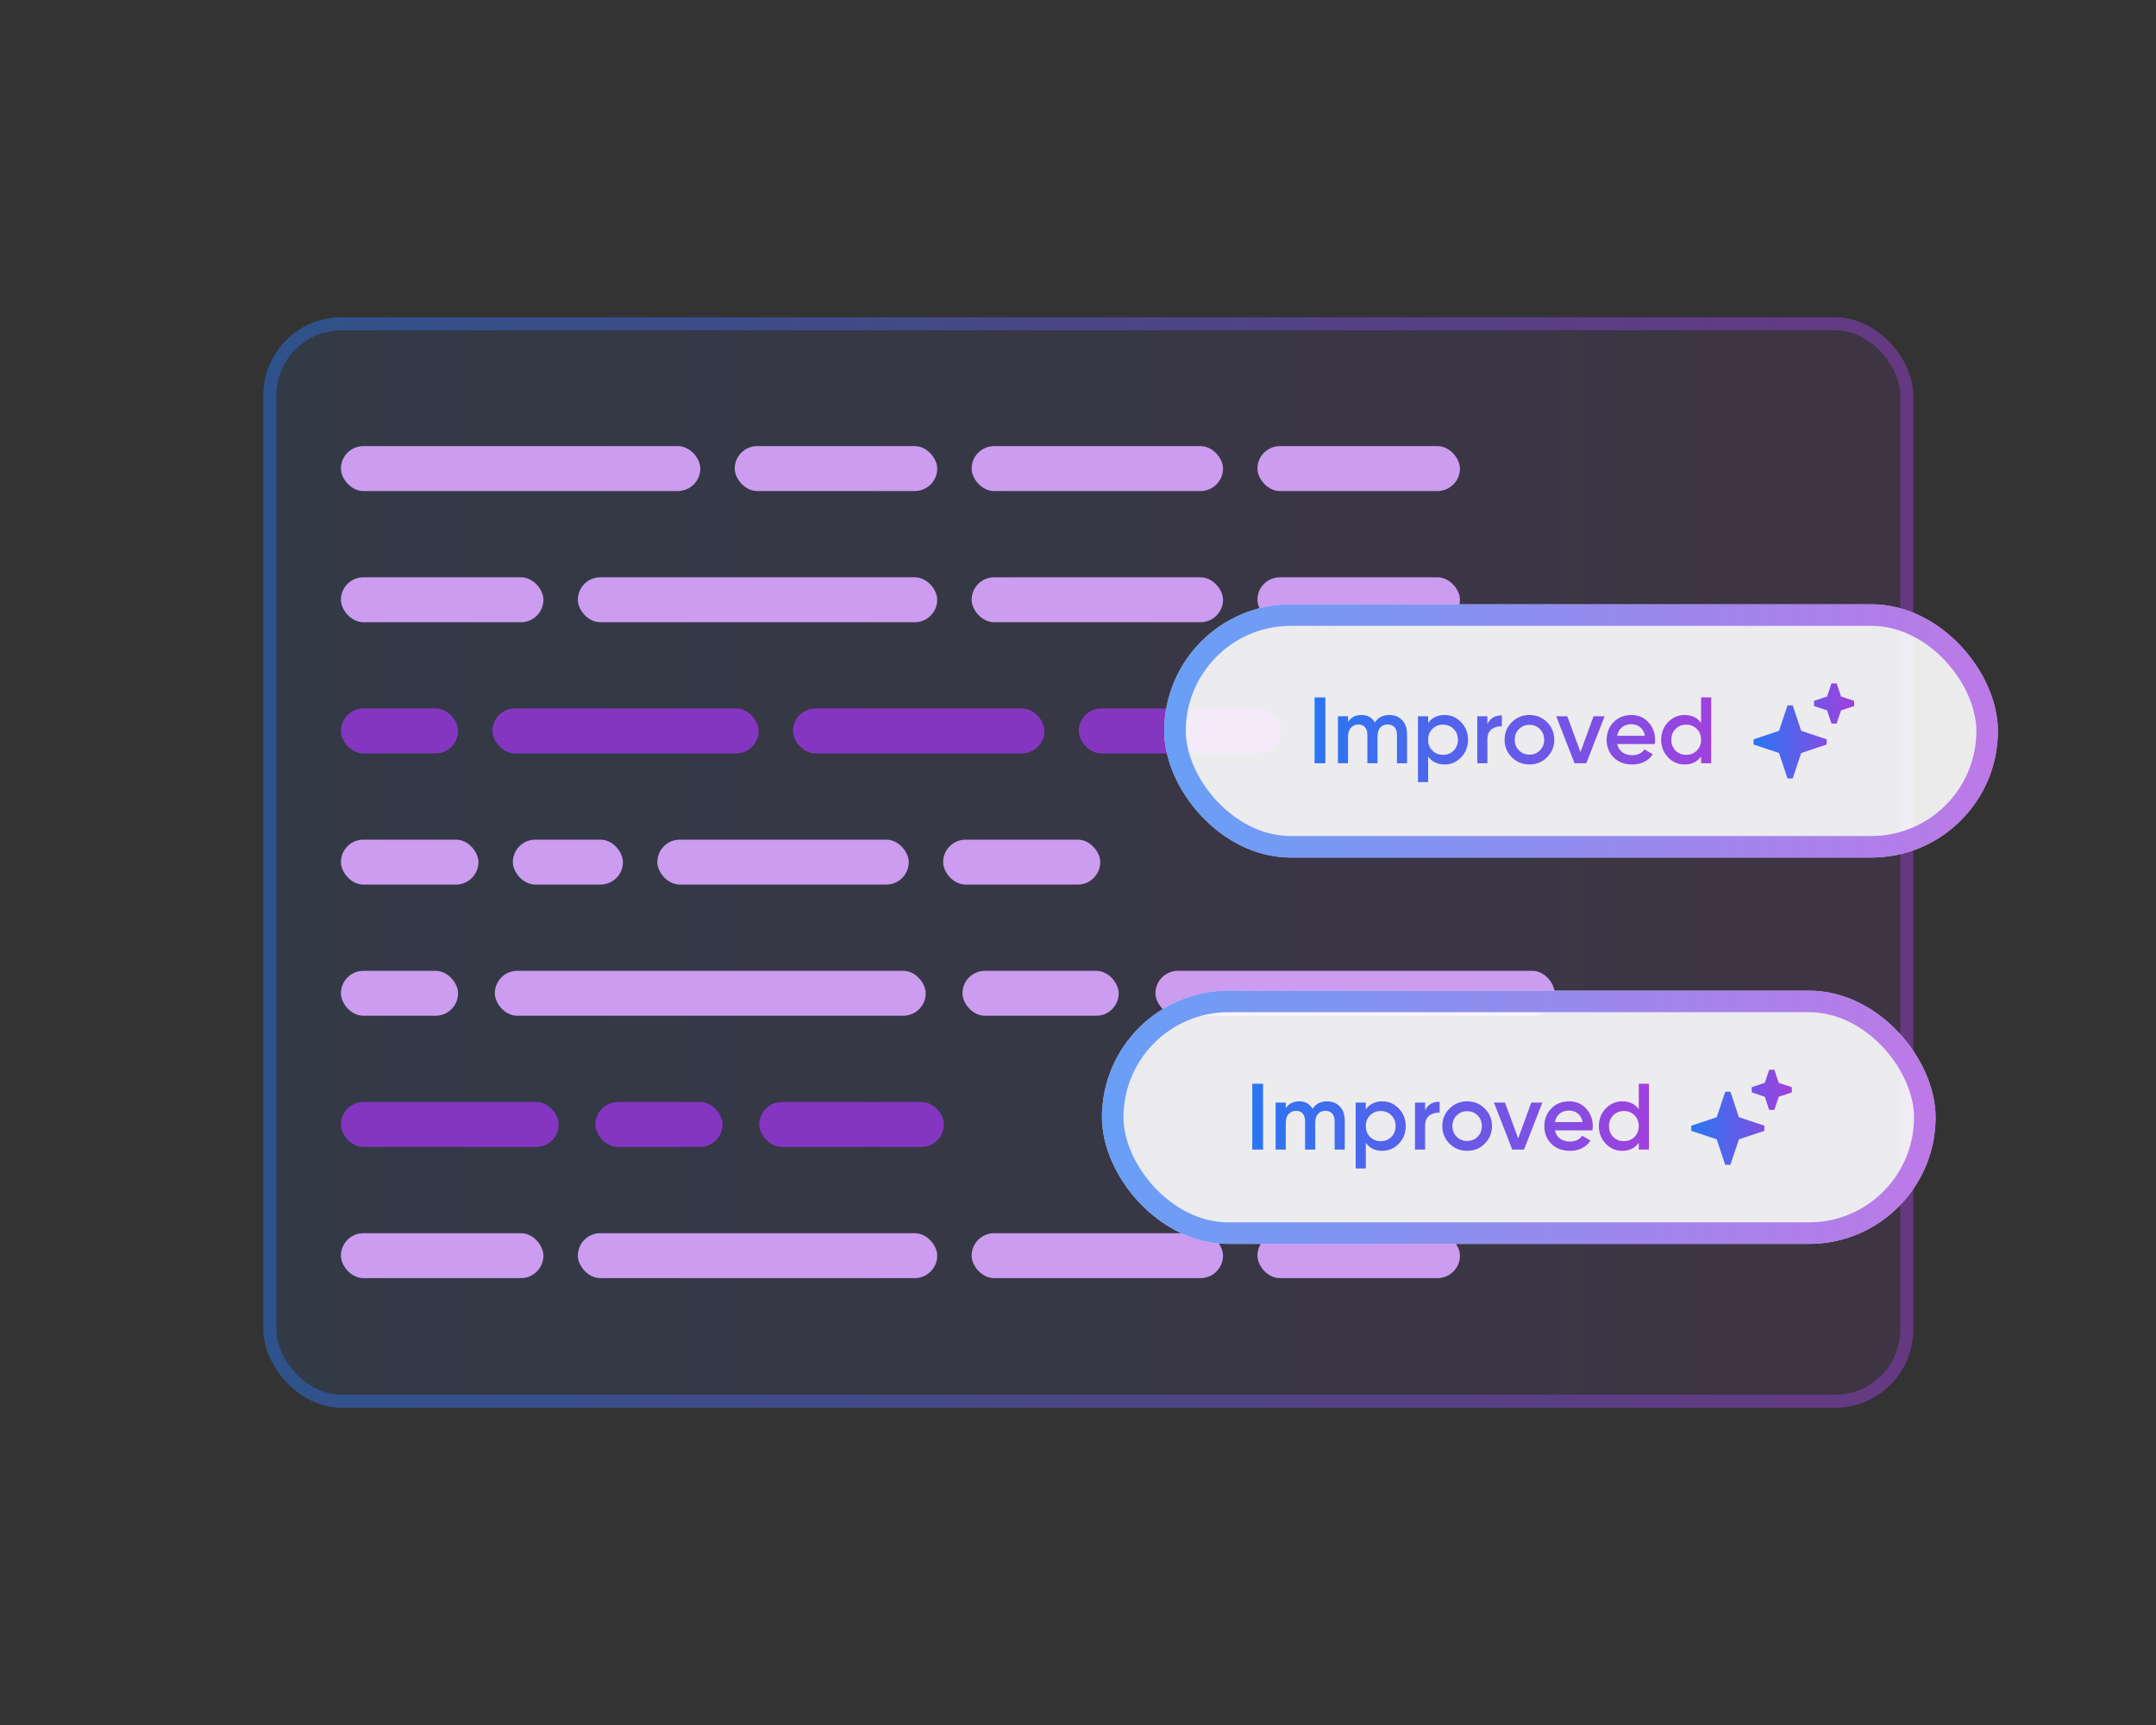 <svg xmlns="http://www.w3.org/2000/svg" width="300" height="240" viewBox="0 0 300 240" fill="none"><rect x="0" y="0" width="300" height="240" fill="#333333" stroke="none"/><g clip-path="url(#clip0_896_1868)"><rect x="36.641" y="44.133" width="229.587" height="151.732" rx="10.882" fill="url(#paint0_linear_896_1868)" fill-opacity="0.1"></rect><rect x="37.547" y="45.04" width="227.774" height="149.918" rx="9.975" stroke="url(#paint1_linear_896_1868)" stroke-opacity="0.4" stroke-width="1.814"></rect><rect x="47.438" y="62.067" width="50.009" height="6.251" rx="3.126" fill="#CB9CEF"></rect><rect x="102.234" y="62.067" width="28.178" height="6.251" rx="3.126" fill="#CB9CEF"></rect><rect x="135.2" y="62.067" width="34.98" height="6.251" rx="3.126" fill="#CB9CEF"></rect><rect x="174.968" y="62.067" width="28.178" height="6.251" rx="3.126" fill="#CB9CEF"></rect><rect x="47.438" y="80.318" width="28.178" height="6.251" rx="3.126" fill="#CB9CEF"></rect><rect x="80.403" y="80.318" width="50.009" height="6.251" rx="3.126" fill="#CB9CEF"></rect><rect x="135.2" y="80.318" width="34.98" height="6.251" rx="3.126" fill="#CB9CEF"></rect><rect x="174.968" y="80.318" width="28.178" height="6.251" rx="3.126" fill="#CB9CEF"></rect><rect x="47.438" y="98.569" width="16.302" height="6.251" rx="3.126" fill="#8536C1"></rect><rect x="68.527" y="98.569" width="37.029" height="6.251" rx="3.126" fill="#8536C1"></rect><rect x="110.344" y="98.569" width="34.98" height="6.251" rx="3.126" fill="#8536C1"></rect><rect x="150.111" y="98.569" width="28.178" height="6.251" rx="3.126" fill="#8536C1"></rect><rect x="47.438" y="116.82" width="19.136" height="6.251" rx="3.126" fill="#CB9CEF"></rect><rect x="71.361" y="116.82" width="15.32" height="6.251" rx="3.126" fill="#CB9CEF"></rect><rect x="91.469" y="116.82" width="34.98" height="6.251" rx="3.126" fill="#CB9CEF"></rect><rect x="131.236" y="116.82" width="21.861" height="6.251" rx="3.126" fill="#CB9CEF"></rect><rect x="47.438" y="135.071" width="16.302" height="6.251" rx="3.126" fill="#CB9CEF"></rect><rect x="68.855" y="135.071" width="59.956" height="6.251" rx="3.126" fill="#CB9CEF"></rect><rect x="133.926" y="135.071" width="21.736" height="6.251" rx="3.126" fill="#CB9CEF"></rect><rect x="160.776" y="135.071" width="55.555" height="6.251" rx="3.126" fill="#CB9CEF"></rect><rect x="47.438" y="153.323" width="30.297" height="6.251" rx="3.126" fill="#8536C1"></rect><rect x="82.85" y="153.323" width="17.689" height="6.251" rx="3.126" fill="#8536C1"></rect><rect x="105.654" y="153.323" width="25.69" height="6.251" rx="3.126" fill="#8536C1"></rect><rect x="47.438" y="171.574" width="28.178" height="6.251" rx="3.126" fill="#CB9CEF"></rect><rect x="80.403" y="171.574" width="50.009" height="6.251" rx="3.126" fill="#CB9CEF"></rect><rect x="135.2" y="171.574" width="34.98" height="6.251" rx="3.126" fill="#CB9CEF"></rect><rect x="174.968" y="171.574" width="28.178" height="6.251" rx="3.126" fill="#CB9CEF"></rect><rect x="163.5" y="85.577" width="113" height="32.236" rx="16.118" fill="white" fill-opacity="0.9"></rect><rect x="163.5" y="85.577" width="113" height="32.236" rx="16.118" stroke="white" stroke-width="3"></rect><rect x="163.5" y="85.577" width="113" height="32.236" rx="16.118" stroke="url(#paint2_linear_896_1868)" stroke-opacity="0.7" stroke-width="3"></rect><path d="M182.917 97.026H184.423V106.195H182.917V97.026ZM193.316 99.475C194.058 99.475 194.656 99.715 195.11 100.195C195.564 100.676 195.791 101.322 195.791 102.134V106.195H194.377V102.226C194.377 101.772 194.263 101.422 194.036 101.178C193.809 100.925 193.499 100.798 193.106 100.798C192.669 100.798 192.32 100.942 192.058 101.23C191.805 101.518 191.678 101.951 191.678 102.527V106.195H190.264V102.226C190.264 101.772 190.154 101.422 189.936 101.178C189.727 100.925 189.425 100.798 189.032 100.798C188.605 100.798 188.255 100.946 187.985 101.243C187.714 101.531 187.578 101.959 187.578 102.527V106.195H186.164V99.645H187.578V100.431C187.998 99.794 188.622 99.475 189.452 99.475C190.29 99.475 190.91 99.82 191.312 100.51C191.748 99.82 192.416 99.475 193.316 99.475ZM201.012 99.475C201.912 99.475 202.68 99.811 203.317 100.484C203.955 101.147 204.274 101.959 204.274 102.92C204.274 103.889 203.955 104.706 203.317 105.369C202.68 106.033 201.912 106.365 201.012 106.365C200.017 106.365 199.253 105.998 198.72 105.265V108.814H197.305V99.645H198.72V100.588C199.253 99.846 200.017 99.475 201.012 99.475ZM199.309 104.426C199.702 104.819 200.196 105.016 200.789 105.016C201.383 105.016 201.877 104.819 202.27 104.426C202.663 104.025 202.859 103.522 202.859 102.92C202.859 102.317 202.663 101.82 202.27 101.427C201.877 101.025 201.383 100.824 200.789 100.824C200.196 100.824 199.702 101.025 199.309 101.427C198.916 101.82 198.72 102.317 198.72 102.92C198.72 103.522 198.916 104.025 199.309 104.426ZM206.97 100.746C207.328 99.933 208.001 99.527 208.988 99.527V101.06C208.446 101.025 207.975 101.156 207.573 101.453C207.171 101.741 206.97 102.221 206.97 102.894V106.195H205.556V99.645H206.97V100.746ZM212.817 106.365C211.857 106.365 211.04 106.033 210.368 105.369C209.695 104.706 209.359 103.889 209.359 102.92C209.359 101.951 209.695 101.134 210.368 100.471C211.04 99.807 211.857 99.475 212.817 99.475C213.786 99.475 214.603 99.807 215.267 100.471C215.939 101.134 216.275 101.951 216.275 102.92C216.275 103.889 215.939 104.706 215.267 105.369C214.603 106.033 213.786 106.365 212.817 106.365ZM211.363 104.4C211.756 104.793 212.241 104.99 212.817 104.99C213.393 104.99 213.878 104.793 214.271 104.4C214.664 104.007 214.86 103.514 214.86 102.92C214.86 102.326 214.664 101.833 214.271 101.44C213.878 101.047 213.393 100.85 212.817 100.85C212.241 100.85 211.756 101.047 211.363 101.44C210.97 101.833 210.774 102.326 210.774 102.92C210.774 103.514 210.97 104.007 211.363 104.4ZM221.739 99.645H223.284L220.73 106.195H219.093L216.539 99.645H218.084L219.918 104.623L221.739 99.645ZM225.038 103.522C225.143 104.02 225.383 104.404 225.758 104.675C226.134 104.937 226.592 105.068 227.134 105.068C227.885 105.068 228.448 104.797 228.823 104.256L229.989 104.937C229.343 105.889 228.387 106.365 227.121 106.365C226.055 106.365 225.195 106.042 224.54 105.396C223.885 104.741 223.558 103.915 223.558 102.92C223.558 101.942 223.881 101.125 224.527 100.471C225.173 99.807 226.003 99.475 227.016 99.475C227.976 99.475 228.762 99.811 229.373 100.484C229.993 101.156 230.303 101.972 230.303 102.933C230.303 103.081 230.286 103.278 230.251 103.522H225.038ZM225.025 102.37H228.876C228.78 101.837 228.557 101.435 228.208 101.165C227.867 100.894 227.465 100.759 227.003 100.759C226.479 100.759 226.042 100.903 225.693 101.191C225.343 101.479 225.121 101.872 225.025 102.37ZM236.697 97.026H238.112V106.195H236.697V105.251C236.164 105.994 235.4 106.365 234.405 106.365C233.505 106.365 232.737 106.033 232.099 105.369C231.462 104.697 231.143 103.881 231.143 102.92C231.143 101.951 231.462 101.134 232.099 100.471C232.737 99.807 233.505 99.475 234.405 99.475C235.4 99.475 236.164 99.842 236.697 100.575V97.026ZM233.147 104.426C233.54 104.819 234.034 105.016 234.627 105.016C235.221 105.016 235.715 104.819 236.107 104.426C236.5 104.025 236.697 103.522 236.697 102.92C236.697 102.317 236.5 101.82 236.107 101.427C235.715 101.025 235.221 100.824 234.627 100.824C234.034 100.824 233.54 101.025 233.147 101.427C232.754 101.82 232.558 102.317 232.558 102.92C232.558 103.522 232.754 104.025 233.147 104.426Z" fill="white"></path><path d="M182.917 97.026H184.423V106.195H182.917V97.026ZM193.316 99.475C194.058 99.475 194.656 99.715 195.11 100.195C195.564 100.676 195.791 101.322 195.791 102.134V106.195H194.377V102.226C194.377 101.772 194.263 101.422 194.036 101.178C193.809 100.925 193.499 100.798 193.106 100.798C192.669 100.798 192.32 100.942 192.058 101.23C191.805 101.518 191.678 101.951 191.678 102.527V106.195H190.264V102.226C190.264 101.772 190.154 101.422 189.936 101.178C189.727 100.925 189.425 100.798 189.032 100.798C188.605 100.798 188.255 100.946 187.985 101.243C187.714 101.531 187.578 101.959 187.578 102.527V106.195H186.164V99.645H187.578V100.431C187.998 99.794 188.622 99.475 189.452 99.475C190.29 99.475 190.91 99.82 191.312 100.51C191.748 99.82 192.416 99.475 193.316 99.475ZM201.012 99.475C201.912 99.475 202.68 99.811 203.317 100.484C203.955 101.147 204.274 101.959 204.274 102.92C204.274 103.889 203.955 104.706 203.317 105.369C202.68 106.033 201.912 106.365 201.012 106.365C200.017 106.365 199.253 105.998 198.72 105.265V108.814H197.305V99.645H198.72V100.588C199.253 99.846 200.017 99.475 201.012 99.475ZM199.309 104.426C199.702 104.819 200.196 105.016 200.789 105.016C201.383 105.016 201.877 104.819 202.27 104.426C202.663 104.025 202.859 103.522 202.859 102.92C202.859 102.317 202.663 101.82 202.27 101.427C201.877 101.025 201.383 100.824 200.789 100.824C200.196 100.824 199.702 101.025 199.309 101.427C198.916 101.82 198.72 102.317 198.72 102.92C198.72 103.522 198.916 104.025 199.309 104.426ZM206.97 100.746C207.328 99.933 208.001 99.527 208.988 99.527V101.06C208.446 101.025 207.975 101.156 207.573 101.453C207.171 101.741 206.97 102.221 206.97 102.894V106.195H205.556V99.645H206.97V100.746ZM212.817 106.365C211.857 106.365 211.04 106.033 210.368 105.369C209.695 104.706 209.359 103.889 209.359 102.92C209.359 101.951 209.695 101.134 210.368 100.471C211.04 99.807 211.857 99.475 212.817 99.475C213.786 99.475 214.603 99.807 215.267 100.471C215.939 101.134 216.275 101.951 216.275 102.92C216.275 103.889 215.939 104.706 215.267 105.369C214.603 106.033 213.786 106.365 212.817 106.365ZM211.363 104.4C211.756 104.793 212.241 104.99 212.817 104.99C213.393 104.99 213.878 104.793 214.271 104.4C214.664 104.007 214.86 103.514 214.86 102.92C214.86 102.326 214.664 101.833 214.271 101.44C213.878 101.047 213.393 100.85 212.817 100.85C212.241 100.85 211.756 101.047 211.363 101.44C210.97 101.833 210.774 102.326 210.774 102.92C210.774 103.514 210.97 104.007 211.363 104.4ZM221.739 99.645H223.284L220.73 106.195H219.093L216.539 99.645H218.084L219.918 104.623L221.739 99.645ZM225.038 103.522C225.143 104.02 225.383 104.404 225.758 104.675C226.134 104.937 226.592 105.068 227.134 105.068C227.885 105.068 228.448 104.797 228.823 104.256L229.989 104.937C229.343 105.889 228.387 106.365 227.121 106.365C226.055 106.365 225.195 106.042 224.54 105.396C223.885 104.741 223.558 103.915 223.558 102.92C223.558 101.942 223.881 101.125 224.527 100.471C225.173 99.807 226.003 99.475 227.016 99.475C227.976 99.475 228.762 99.811 229.373 100.484C229.993 101.156 230.303 101.972 230.303 102.933C230.303 103.081 230.286 103.278 230.251 103.522H225.038ZM225.025 102.37H228.876C228.78 101.837 228.557 101.435 228.208 101.165C227.867 100.894 227.465 100.759 227.003 100.759C226.479 100.759 226.042 100.903 225.693 101.191C225.343 101.479 225.121 101.872 225.025 102.37ZM236.697 97.026H238.112V106.195H236.697V105.251C236.164 105.994 235.4 106.365 234.405 106.365C233.505 106.365 232.737 106.033 232.099 105.369C231.462 104.697 231.143 103.881 231.143 102.92C231.143 101.951 231.462 101.134 232.099 100.471C232.737 99.807 233.505 99.475 234.405 99.475C235.4 99.475 236.164 99.842 236.697 100.575V97.026ZM233.147 104.426C233.54 104.819 234.034 105.016 234.627 105.016C235.221 105.016 235.715 104.819 236.107 104.426C236.5 104.025 236.697 103.522 236.697 102.92C236.697 102.317 236.5 101.82 236.107 101.427C235.715 101.025 235.221 100.824 234.627 100.824C234.034 100.824 233.54 101.025 233.147 101.427C232.754 101.82 232.558 102.317 232.558 102.92C232.558 103.522 232.754 104.025 233.147 104.426Z" fill="url(#paint3_linear_896_1868)"></path><path fill-rule="evenodd" clip-rule="evenodd" d="M247.545 101.679L248.727 98.134H249.452L250.633 101.679L254.178 102.861V103.586L250.633 104.768L249.452 108.312H248.727L247.545 104.768L244 103.586V102.861L247.545 101.679Z" fill="white"></path><path fill-rule="evenodd" clip-rule="evenodd" d="M247.545 101.679L248.727 98.134H249.452L250.633 101.679L254.178 102.861V103.586L250.633 104.768L249.452 108.312H248.727L247.545 104.768L244 103.586V102.861L247.545 101.679Z" fill="url(#paint4_linear_896_1868)"></path><path fill-rule="evenodd" clip-rule="evenodd" d="M254.233 96.902L254.841 95.077H255.566L256.175 96.902L258 97.51V98.235L256.175 98.844L255.566 100.669H254.841L254.233 98.844L252.408 98.235V97.51L254.233 96.902Z" fill="white"></path><path fill-rule="evenodd" clip-rule="evenodd" d="M254.233 96.902L254.841 95.077H255.566L256.175 96.902L258 97.51V98.235L256.175 98.844L255.566 100.669H254.841L254.233 98.844L252.408 98.235V97.51L254.233 96.902Z" fill="url(#paint5_linear_896_1868)"></path><rect x="154.831" y="139.33" width="113" height="32.236" rx="16.118" fill="white" fill-opacity="0.9"></rect><rect x="154.831" y="139.33" width="113" height="32.236" rx="16.118" stroke="white" stroke-width="3"></rect><rect x="154.831" y="139.33" width="113" height="32.236" rx="16.118" stroke="url(#paint6_linear_896_1868)" stroke-opacity="0.7" stroke-width="3"></rect><path d="M174.248 150.779H175.754V159.948H174.248V150.779ZM184.647 153.228C185.389 153.228 185.987 153.469 186.441 153.949C186.895 154.429 187.122 155.075 187.122 155.887V159.948H185.708V155.979C185.708 155.525 185.594 155.176 185.367 154.931C185.14 154.678 184.83 154.551 184.437 154.551C184 154.551 183.651 154.695 183.389 154.984C183.136 155.272 183.009 155.704 183.009 156.28V159.948H181.595V155.979C181.595 155.525 181.486 155.176 181.267 154.931C181.058 154.678 180.756 154.551 180.363 154.551C179.936 154.551 179.586 154.7 179.316 154.997C179.045 155.285 178.91 155.713 178.91 156.28V159.948H177.495V153.399H178.91V154.185C179.329 153.547 179.953 153.228 180.783 153.228C181.621 153.228 182.241 153.573 182.643 154.263C183.079 153.573 183.747 153.228 184.647 153.228ZM192.343 153.228C193.243 153.228 194.011 153.565 194.649 154.237C195.286 154.901 195.605 155.713 195.605 156.673C195.605 157.643 195.286 158.459 194.649 159.123C194.011 159.786 193.243 160.118 192.343 160.118C191.348 160.118 190.584 159.752 190.051 159.018V162.568H188.636V153.399H190.051V154.342C190.584 153.6 191.348 153.228 192.343 153.228ZM190.64 158.18C191.033 158.573 191.527 158.769 192.121 158.769C192.714 158.769 193.208 158.573 193.601 158.18C193.994 157.778 194.19 157.276 194.19 156.673C194.19 156.071 193.994 155.573 193.601 155.18C193.208 154.778 192.714 154.578 192.121 154.578C191.527 154.578 191.033 154.778 190.64 155.18C190.247 155.573 190.051 156.071 190.051 156.673C190.051 157.276 190.247 157.778 190.64 158.18ZM198.302 154.499C198.66 153.687 199.332 153.281 200.319 153.281V154.813C199.777 154.778 199.306 154.909 198.904 155.206C198.502 155.494 198.302 155.975 198.302 156.647V159.948H196.887V153.399H198.302V154.499ZM204.148 160.118C203.188 160.118 202.371 159.786 201.699 159.123C201.026 158.459 200.69 157.643 200.69 156.673C200.69 155.704 201.026 154.888 201.699 154.224C202.371 153.56 203.188 153.228 204.148 153.228C205.117 153.228 205.934 153.56 206.598 154.224C207.27 154.888 207.606 155.704 207.606 156.673C207.606 157.643 207.27 158.459 206.598 159.123C205.934 159.786 205.117 160.118 204.148 160.118ZM202.694 158.153C203.087 158.546 203.572 158.743 204.148 158.743C204.725 158.743 205.209 158.546 205.602 158.153C205.995 157.761 206.192 157.267 206.192 156.673C206.192 156.08 205.995 155.586 205.602 155.193C205.209 154.8 204.725 154.604 204.148 154.604C203.572 154.604 203.087 154.8 202.694 155.193C202.301 155.586 202.105 156.08 202.105 156.673C202.105 157.267 202.301 157.761 202.694 158.153ZM213.07 153.399H214.616L212.061 159.948H210.424L207.87 153.399H209.415L211.249 158.376L213.07 153.399ZM216.369 157.276C216.474 157.774 216.714 158.158 217.089 158.429C217.465 158.691 217.923 158.822 218.465 158.822C219.216 158.822 219.779 158.551 220.154 158.009L221.32 158.691C220.674 159.642 219.718 160.118 218.452 160.118C217.386 160.118 216.526 159.795 215.871 159.149C215.216 158.494 214.889 157.669 214.889 156.673C214.889 155.695 215.212 154.879 215.858 154.224C216.504 153.56 217.334 153.228 218.347 153.228C219.307 153.228 220.093 153.565 220.705 154.237C221.325 154.909 221.635 155.726 221.635 156.686C221.635 156.835 221.617 157.031 221.582 157.276H216.369ZM216.356 156.123H220.207C220.111 155.591 219.888 155.189 219.539 154.918C219.198 154.647 218.797 154.512 218.334 154.512C217.81 154.512 217.373 154.656 217.024 154.944C216.675 155.233 216.452 155.625 216.356 156.123ZM228.028 150.779H229.443V159.948H228.028V159.005C227.495 159.747 226.731 160.118 225.736 160.118C224.836 160.118 224.068 159.786 223.43 159.123C222.793 158.45 222.474 157.634 222.474 156.673C222.474 155.704 222.793 154.888 223.43 154.224C224.068 153.56 224.836 153.228 225.736 153.228C226.731 153.228 227.495 153.595 228.028 154.329V150.779ZM224.478 158.18C224.871 158.573 225.365 158.769 225.958 158.769C226.552 158.769 227.046 158.573 227.439 158.18C227.831 157.778 228.028 157.276 228.028 156.673C228.028 156.071 227.831 155.573 227.439 155.18C227.046 154.778 226.552 154.578 225.958 154.578C225.365 154.578 224.871 154.778 224.478 155.18C224.085 155.573 223.889 156.071 223.889 156.673C223.889 157.276 224.085 157.778 224.478 158.18Z" fill="white"></path><path d="M174.248 150.779H175.754V159.948H174.248V150.779ZM184.647 153.228C185.389 153.228 185.987 153.469 186.441 153.949C186.895 154.429 187.122 155.075 187.122 155.887V159.948H185.708V155.979C185.708 155.525 185.594 155.176 185.367 154.931C185.14 154.678 184.83 154.551 184.437 154.551C184 154.551 183.651 154.695 183.389 154.984C183.136 155.272 183.009 155.704 183.009 156.28V159.948H181.595V155.979C181.595 155.525 181.486 155.176 181.267 154.931C181.058 154.678 180.756 154.551 180.363 154.551C179.936 154.551 179.586 154.7 179.316 154.997C179.045 155.285 178.91 155.713 178.91 156.28V159.948H177.495V153.399H178.91V154.185C179.329 153.547 179.953 153.228 180.783 153.228C181.621 153.228 182.241 153.573 182.643 154.263C183.079 153.573 183.747 153.228 184.647 153.228ZM192.343 153.228C193.243 153.228 194.011 153.565 194.649 154.237C195.286 154.901 195.605 155.713 195.605 156.673C195.605 157.643 195.286 158.459 194.649 159.123C194.011 159.786 193.243 160.118 192.343 160.118C191.348 160.118 190.584 159.752 190.051 159.018V162.568H188.636V153.399H190.051V154.342C190.584 153.6 191.348 153.228 192.343 153.228ZM190.64 158.18C191.033 158.573 191.527 158.769 192.121 158.769C192.714 158.769 193.208 158.573 193.601 158.18C193.994 157.778 194.19 157.276 194.19 156.673C194.19 156.071 193.994 155.573 193.601 155.18C193.208 154.778 192.714 154.578 192.121 154.578C191.527 154.578 191.033 154.778 190.64 155.18C190.247 155.573 190.051 156.071 190.051 156.673C190.051 157.276 190.247 157.778 190.64 158.18ZM198.302 154.499C198.66 153.687 199.332 153.281 200.319 153.281V154.813C199.777 154.778 199.306 154.909 198.904 155.206C198.502 155.494 198.302 155.975 198.302 156.647V159.948H196.887V153.399H198.302V154.499ZM204.148 160.118C203.188 160.118 202.371 159.786 201.699 159.123C201.026 158.459 200.69 157.643 200.69 156.673C200.69 155.704 201.026 154.888 201.699 154.224C202.371 153.56 203.188 153.228 204.148 153.228C205.117 153.228 205.934 153.56 206.598 154.224C207.27 154.888 207.606 155.704 207.606 156.673C207.606 157.643 207.27 158.459 206.598 159.123C205.934 159.786 205.117 160.118 204.148 160.118ZM202.694 158.153C203.087 158.546 203.572 158.743 204.148 158.743C204.725 158.743 205.209 158.546 205.602 158.153C205.995 157.761 206.192 157.267 206.192 156.673C206.192 156.08 205.995 155.586 205.602 155.193C205.209 154.8 204.725 154.604 204.148 154.604C203.572 154.604 203.087 154.8 202.694 155.193C202.301 155.586 202.105 156.08 202.105 156.673C202.105 157.267 202.301 157.761 202.694 158.153ZM213.07 153.399H214.616L212.061 159.948H210.424L207.87 153.399H209.415L211.249 158.376L213.07 153.399ZM216.369 157.276C216.474 157.774 216.714 158.158 217.089 158.429C217.465 158.691 217.923 158.822 218.465 158.822C219.216 158.822 219.779 158.551 220.154 158.009L221.32 158.691C220.674 159.642 219.718 160.118 218.452 160.118C217.386 160.118 216.526 159.795 215.871 159.149C215.216 158.494 214.889 157.669 214.889 156.673C214.889 155.695 215.212 154.879 215.858 154.224C216.504 153.56 217.334 153.228 218.347 153.228C219.307 153.228 220.093 153.565 220.705 154.237C221.325 154.909 221.635 155.726 221.635 156.686C221.635 156.835 221.617 157.031 221.582 157.276H216.369ZM216.356 156.123H220.207C220.111 155.591 219.888 155.189 219.539 154.918C219.198 154.647 218.797 154.512 218.334 154.512C217.81 154.512 217.373 154.656 217.024 154.944C216.675 155.233 216.452 155.625 216.356 156.123ZM228.028 150.779H229.443V159.948H228.028V159.005C227.495 159.747 226.731 160.118 225.736 160.118C224.836 160.118 224.068 159.786 223.43 159.123C222.793 158.45 222.474 157.634 222.474 156.673C222.474 155.704 222.793 154.888 223.43 154.224C224.068 153.56 224.836 153.228 225.736 153.228C226.731 153.228 227.495 153.595 228.028 154.329V150.779ZM224.478 158.18C224.871 158.573 225.365 158.769 225.958 158.769C226.552 158.769 227.046 158.573 227.439 158.18C227.831 157.778 228.028 157.276 228.028 156.673C228.028 156.071 227.831 155.573 227.439 155.18C227.046 154.778 226.552 154.578 225.958 154.578C225.365 154.578 224.871 154.778 224.478 155.18C224.085 155.573 223.889 156.071 223.889 156.673C223.889 157.276 224.085 157.778 224.478 158.18Z" fill="url(#paint7_linear_896_1868)"></path><path fill-rule="evenodd" clip-rule="evenodd" d="M238.876 155.433L240.058 151.888H240.783L241.964 155.433L245.509 156.614V157.339L241.964 158.521L240.783 162.066H240.058L238.876 158.521L235.331 157.339V156.614L238.876 155.433Z" fill="white"></path><path fill-rule="evenodd" clip-rule="evenodd" d="M238.876 155.433L240.058 151.888H240.783L241.964 155.433L245.509 156.614V157.339L241.964 158.521L240.783 162.066H240.058L238.876 158.521L235.331 157.339V156.614L238.876 155.433Z" fill="url(#paint8_linear_896_1868)"></path><path fill-rule="evenodd" clip-rule="evenodd" d="M245.564 150.655L246.172 148.83H246.898L247.506 150.655L249.331 151.264V151.989L247.506 152.597L246.898 154.422H246.172L245.564 152.597L243.739 151.989V151.264L245.564 150.655Z" fill="white"></path><path fill-rule="evenodd" clip-rule="evenodd" d="M245.564 150.655L246.172 148.83H246.898L247.506 150.655L249.331 151.264V151.989L247.506 152.597L246.898 154.422H246.172L245.564 152.597L243.739 151.989V151.264L245.564 150.655Z" fill="url(#paint9_linear_896_1868)"></path></g><defs><linearGradient id="paint0_linear_896_1868" x1="36.641" y1="119.999" x2="266.228" y2="119.999" gradientUnits="userSpaceOnUse"><stop stop-color="#2877F3"></stop><stop offset="1" stop-color="#A140DD"></stop></linearGradient><linearGradient id="paint1_linear_896_1868" x1="36.641" y1="119.999" x2="266.228" y2="119.999" gradientUnits="userSpaceOnUse"><stop stop-color="#2877F3"></stop><stop offset="1" stop-color="#A140DD"></stop></linearGradient><linearGradient id="paint2_linear_896_1868" x1="162" y1="101.695" x2="278" y2="101.695" gradientUnits="userSpaceOnUse"><stop stop-color="#2877F3"></stop><stop offset="1" stop-color="#A140DD"></stop></linearGradient><linearGradient id="paint3_linear_896_1868" x1="182" y1="101.695" x2="239" y2="101.695" gradientUnits="userSpaceOnUse"><stop stop-color="#2877F3"></stop><stop offset="1" stop-color="#A140DD"></stop></linearGradient><linearGradient id="paint4_linear_896_1868" x1="244" y1="101.695" x2="258" y2="101.695" gradientUnits="userSpaceOnUse"><stop stop-color="#2877F3"></stop><stop offset="1" stop-color="#A140DD"></stop></linearGradient><linearGradient id="paint5_linear_896_1868" x1="244" y1="101.695" x2="258" y2="101.695" gradientUnits="userSpaceOnUse"><stop stop-color="#2877F3"></stop><stop offset="1" stop-color="#A140DD"></stop></linearGradient><linearGradient id="paint6_linear_896_1868" x1="153.331" y1="155.448" x2="269.331" y2="155.448" gradientUnits="userSpaceOnUse"><stop stop-color="#2877F3"></stop><stop offset="1" stop-color="#A140DD"></stop></linearGradient><linearGradient id="paint7_linear_896_1868" x1="173.331" y1="155.448" x2="230.331" y2="155.448" gradientUnits="userSpaceOnUse"><stop stop-color="#2877F3"></stop><stop offset="1" stop-color="#A140DD"></stop></linearGradient><linearGradient id="paint8_linear_896_1868" x1="235.331" y1="155.448" x2="249.331" y2="155.448" gradientUnits="userSpaceOnUse"><stop stop-color="#2877F3"></stop><stop offset="1" stop-color="#A140DD"></stop></linearGradient><linearGradient id="paint9_linear_896_1868" x1="235.331" y1="155.448" x2="249.331" y2="155.448" gradientUnits="userSpaceOnUse"><stop stop-color="#2877F3"></stop><stop offset="1" stop-color="#A140DD"></stop></linearGradient><clipPath id="clip0_896_1868"><rect width="300" height="240" fill="white"></rect></clipPath></defs></svg>
